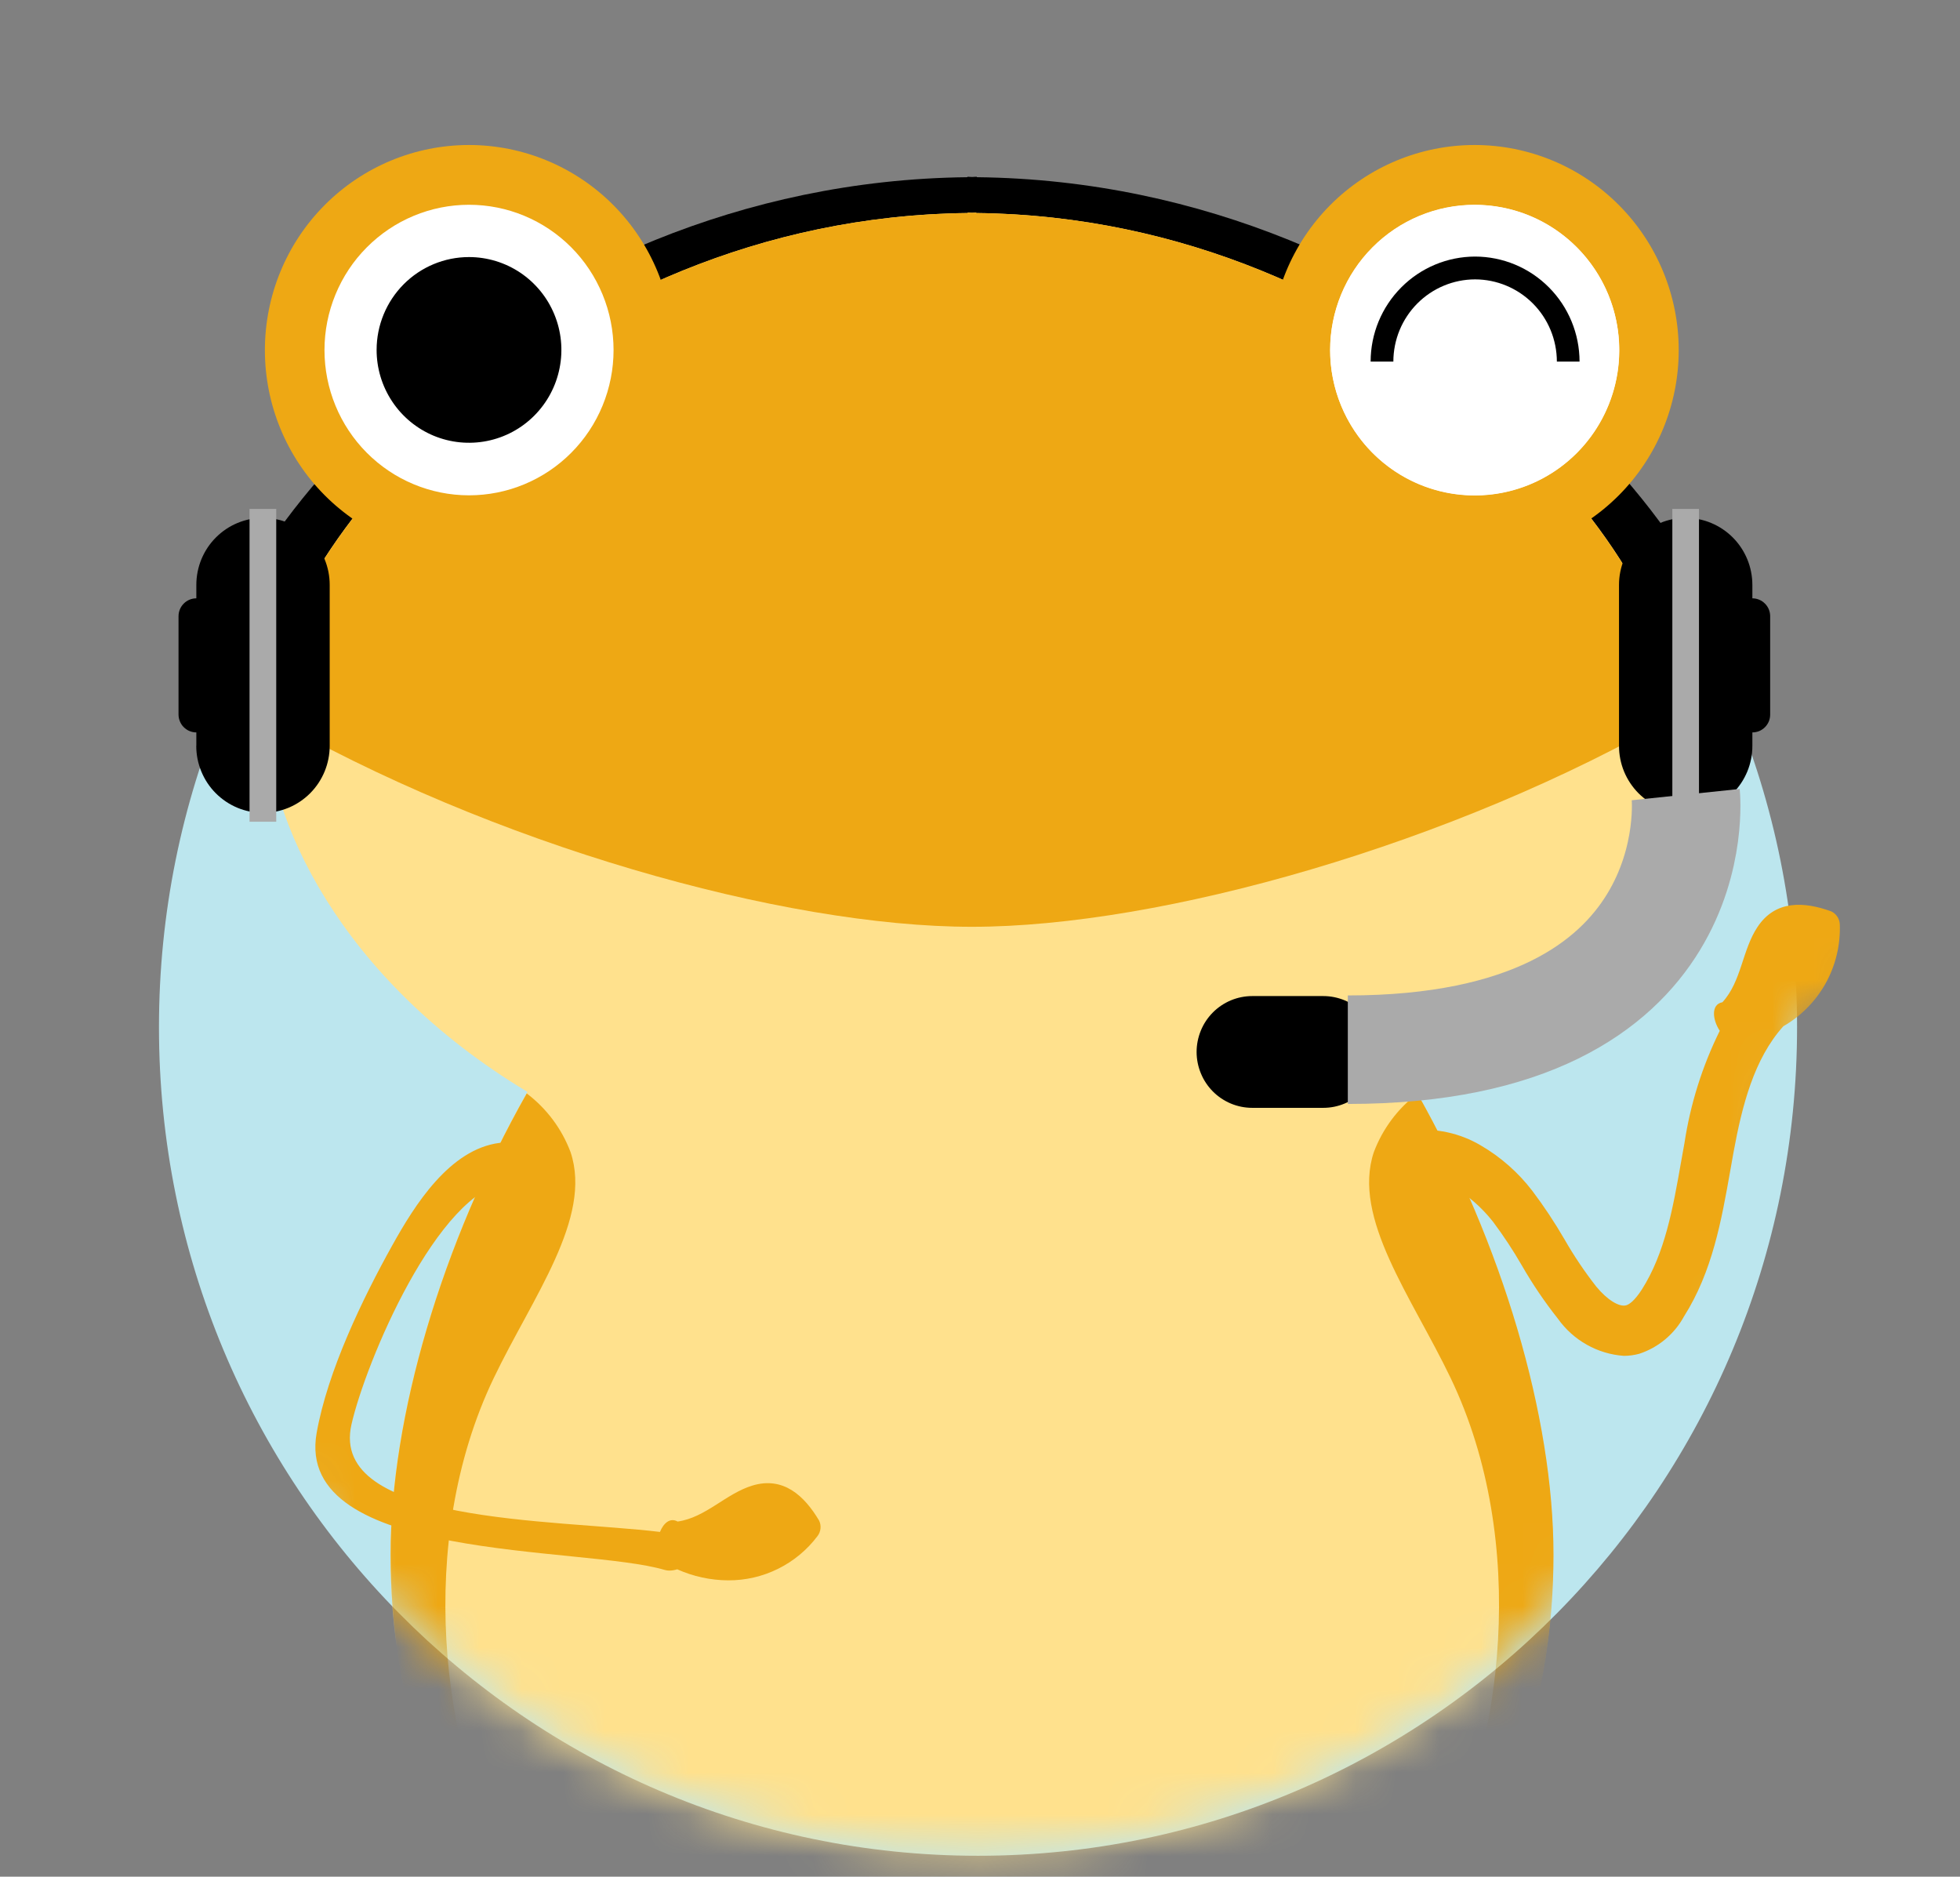 <svg width="47" height="45" viewBox="0 0 47 45" fill="none" xmlns="http://www.w3.org/2000/svg">
<rect x="0" y="0" width="47" height="45" fill="#808080" stroke="none"/>
<path d="M23.453 44.498C34.299 44.498 43.093 35.603 43.093 24.63C43.093 13.657 34.299 4.762 23.453 4.762C12.606 4.762 3.812 13.657 3.812 24.63C3.812 35.603 12.606 44.498 23.453 44.498Z" fill="#BCE6EE"/>
<mask id="mask0_3128_119140" style="mask-type:luminance" maskUnits="userSpaceOnUse" x="0" y="0" width="47" height="45">
<path d="M43.015 24.657C43.015 29.895 40.945 34.917 37.261 38.62C33.576 42.323 28.579 44.404 23.369 44.404C18.158 44.404 13.161 42.323 9.477 38.62C5.792 34.917 3.722 29.894 3.722 24.657L0.5 20.087V6.536L7.788 1.525L29.219 0.5L41.698 1.183L44.687 6.168L46.5 15.076L45.594 23.347L43.016 24.656" fill="white"/>
</mask>
<g mask="url(#mask0_3128_119140)">
<path d="M23.423 4.249V4.238C23.385 4.238 23.349 4.243 23.311 4.244C23.273 4.244 23.236 4.238 23.198 4.238V4.249C12.285 4.37 4.788 13.11 4.703 17.478C10.624 20.902 18.329 23.075 23.31 23.075C28.292 23.075 35.997 20.903 41.917 17.478C41.833 13.11 34.336 4.37 23.423 4.249Z" fill="black"/>
<path d="M40.231 17.206C40.231 13.258 33.387 5.218 23.41 5.108V5.098C23.376 5.098 23.341 5.103 23.307 5.103C23.272 5.103 23.238 5.098 23.203 5.098V5.108C13.226 5.218 6.383 13.258 6.383 17.206C6.383 19.59 8.121 23.459 12.647 26.181C10.601 29.79 9.363 33.957 9.363 37.276C9.363 44.741 14.243 50.794 23.305 50.794C32.367 50.794 37.247 44.741 37.247 37.276C37.247 33.958 36.01 29.791 33.963 26.181C38.492 23.459 40.231 19.59 40.231 17.206Z" fill="#FFE18D"/>
<path d="M23.411 5.108V5.098C23.376 5.098 23.342 5.103 23.307 5.103C23.273 5.103 23.238 5.098 23.204 5.098V5.108C13.283 5.218 6.468 13.163 6.391 17.134C11.772 20.247 18.776 22.223 23.306 22.223C27.836 22.223 34.84 20.247 40.222 17.134C40.147 13.163 33.331 5.218 23.411 5.108Z" fill="#EEA814"/>
<path d="M30.466 8.396C30.466 7.091 30.981 5.84 31.899 4.917C32.817 3.995 34.062 3.477 35.36 3.477C36.658 3.477 37.903 3.995 38.821 4.918C39.739 5.84 40.255 7.091 40.255 8.396C40.255 9.701 39.739 10.952 38.821 11.875C37.903 12.797 36.658 13.316 35.36 13.316C34.062 13.316 32.817 12.798 31.899 11.875C30.981 10.952 30.466 9.701 30.466 8.396ZM6.352 8.396C6.352 7.091 6.867 5.84 7.785 4.918C8.703 3.995 9.948 3.477 11.246 3.477C12.544 3.477 13.789 3.995 14.707 4.917C15.625 5.84 16.141 7.091 16.141 8.396C16.141 9.701 15.625 10.952 14.707 11.875C13.789 12.798 12.544 13.316 11.246 13.316C9.948 13.316 8.703 12.797 7.785 11.875C6.867 10.952 6.352 9.701 6.352 8.396Z" fill="#EEA814"/>
<path d="M31.895 8.394C31.895 7.47 32.26 6.584 32.91 5.931C33.56 5.277 34.442 4.91 35.361 4.91C35.816 4.91 36.267 5 36.688 5.175C37.108 5.35 37.49 5.607 37.812 5.93C38.134 6.254 38.389 6.638 38.564 7.061C38.738 7.483 38.827 7.936 38.827 8.394C38.827 8.851 38.738 9.304 38.563 9.727C38.389 10.15 38.134 10.534 37.812 10.857C37.49 11.181 37.108 11.437 36.688 11.612C36.267 11.787 35.816 11.877 35.361 11.877C34.442 11.877 33.561 11.51 32.911 10.857C32.261 10.204 31.895 9.318 31.895 8.394ZM7.781 8.394C7.781 7.936 7.871 7.483 8.045 7.061C8.219 6.638 8.474 6.254 8.796 5.931C9.118 5.607 9.5 5.35 9.921 5.175C10.341 5 10.792 4.91 11.247 4.91C11.702 4.91 12.153 5 12.573 5.175C12.994 5.35 13.376 5.607 13.698 5.93C14.02 6.254 14.275 6.638 14.449 7.061C14.623 7.483 14.713 7.936 14.713 8.394C14.713 8.851 14.623 9.304 14.449 9.727C14.275 10.15 14.02 10.534 13.698 10.857C13.376 11.181 12.994 11.437 12.573 11.612C12.153 11.787 11.702 11.877 11.247 11.877C10.328 11.877 9.446 11.51 8.796 10.857C8.146 10.204 7.781 9.318 7.781 8.394Z" fill="white"/>
<path d="M11.246 6.164C11.685 6.164 12.113 6.295 12.477 6.539C12.841 6.784 13.126 7.132 13.293 7.539C13.461 7.945 13.505 8.393 13.419 8.825C13.334 9.257 13.123 9.654 12.813 9.965C12.503 10.277 12.108 10.489 11.679 10.574C11.249 10.66 10.804 10.616 10.399 10.448C9.994 10.279 9.648 9.994 9.405 9.628C9.161 9.262 9.031 8.831 9.031 8.391C9.031 7.8 9.265 7.234 9.68 6.816C10.095 6.399 10.659 6.164 11.246 6.164Z" fill="black"/>
<path d="M35.364 4.914C36.05 4.914 36.72 5.118 37.29 5.501C37.859 5.884 38.304 6.428 38.566 7.064C38.828 7.701 38.897 8.401 38.763 9.077C38.63 9.753 38.299 10.373 37.815 10.861C37.33 11.348 36.712 11.68 36.04 11.814C35.368 11.948 34.671 11.879 34.038 11.616C33.405 11.352 32.863 10.906 32.483 10.333C32.102 9.76 31.898 9.086 31.898 8.397C31.898 7.474 32.264 6.588 32.913 5.934C33.563 5.281 34.445 4.914 35.364 4.914Z" fill="white"/>
<path d="M37.252 37.274C37.252 33.969 36.023 29.823 33.991 26.223C33.516 26.582 33.153 27.07 32.943 27.629C32.418 29.208 33.852 31.096 34.786 33.043C36.679 36.989 36.018 41.959 34.501 44.727C32.029 49.235 26.422 49.507 25.609 50.637C33.187 49.691 37.252 44.078 37.252 37.274Z" fill="#EEA814"/>
<path d="M12.126 44.727C10.608 41.959 9.947 36.989 11.84 33.043C12.774 31.095 14.209 29.208 13.683 27.629C13.473 27.068 13.107 26.579 12.631 26.219C10.595 29.819 9.367 33.968 9.367 37.274C9.367 44.081 13.435 49.696 21.018 50.638C20.207 49.507 14.598 49.236 12.126 44.727Z" fill="#EEA814"/>
<path d="M16.239 37.629C16.179 37.649 16.117 37.659 16.054 37.66C16.015 37.66 15.975 37.655 15.938 37.644C13.975 37.061 7.044 37.465 7.593 34.359C7.856 32.877 8.693 31.14 9.417 29.843C9.938 28.909 10.779 27.554 11.983 27.404C12.45 27.345 12.578 28.073 12.107 28.132L12.201 28.334C10.489 28.549 8.765 32.674 8.428 34.156C7.886 36.542 13.271 36.425 15.826 36.733C15.909 36.525 16.067 36.382 16.249 36.484C16.923 36.389 17.403 35.815 18.043 35.621C18.78 35.398 19.285 35.859 19.643 36.463C19.671 36.522 19.682 36.588 19.675 36.653C19.668 36.718 19.644 36.78 19.604 36.832C19.354 37.164 19.03 37.433 18.658 37.617C18.287 37.801 17.878 37.896 17.463 37.894C17.041 37.892 16.625 37.802 16.239 37.629Z" fill="#EEA814"/>
<path d="M37.877 8.67H37.333C37.332 8.147 37.126 7.647 36.758 7.277C36.39 6.908 35.892 6.7 35.372 6.699C34.852 6.7 34.354 6.908 33.987 7.277C33.619 7.647 33.413 8.147 33.412 8.67H32.867C32.868 8.002 33.132 7.363 33.602 6.891C34.071 6.419 34.708 6.153 35.372 6.152C36.036 6.153 36.673 6.418 37.142 6.89C37.612 7.362 37.876 8.002 37.877 8.67Z" fill="black"/>
<path d="M30.027 26.564C29.852 26.564 29.678 26.529 29.517 26.462C29.355 26.394 29.208 26.296 29.084 26.171C28.961 26.047 28.862 25.899 28.796 25.736C28.729 25.574 28.694 25.4 28.694 25.224C28.694 25.048 28.729 24.874 28.796 24.711C28.862 24.549 28.961 24.401 29.084 24.277C29.208 24.152 29.355 24.054 29.517 23.986C29.679 23.919 29.852 23.884 30.027 23.884H31.733C31.908 23.884 32.081 23.919 32.243 23.986C32.404 24.054 32.551 24.152 32.675 24.277C32.799 24.401 32.897 24.549 32.964 24.711C33.031 24.874 33.066 25.048 33.066 25.224C33.066 25.579 32.925 25.92 32.675 26.171C32.425 26.422 32.086 26.564 31.733 26.564H30.027ZM38.823 17.884V14.026C38.823 13.599 38.992 13.191 39.291 12.889C39.591 12.588 39.998 12.418 40.422 12.418C40.846 12.418 41.253 12.588 41.553 12.889C41.853 13.191 42.021 13.599 42.021 14.026V14.347C42.135 14.347 42.243 14.393 42.323 14.473C42.403 14.553 42.448 14.662 42.448 14.776V17.134C42.448 17.19 42.437 17.246 42.416 17.298C42.394 17.35 42.363 17.397 42.323 17.437C42.283 17.477 42.236 17.508 42.185 17.53C42.133 17.551 42.077 17.562 42.021 17.562V17.884C42.022 18.095 41.98 18.304 41.9 18.499C41.819 18.694 41.702 18.871 41.553 19.021C41.405 19.17 41.228 19.288 41.034 19.369C40.84 19.45 40.632 19.492 40.422 19.492C40.212 19.492 40.004 19.45 39.81 19.369C39.616 19.288 39.44 19.17 39.291 19.021C39.142 18.871 39.025 18.694 38.944 18.499C38.864 18.304 38.823 18.095 38.823 17.884ZM4.708 17.884V17.562C4.652 17.562 4.596 17.551 4.544 17.529C4.493 17.508 4.446 17.476 4.406 17.436C4.366 17.397 4.335 17.349 4.314 17.297C4.292 17.245 4.281 17.19 4.281 17.133V14.776C4.281 14.662 4.326 14.553 4.406 14.473C4.486 14.392 4.595 14.347 4.708 14.347V14.025C4.708 13.599 4.876 13.19 5.176 12.889C5.476 12.587 5.883 12.418 6.307 12.418C6.731 12.418 7.138 12.587 7.438 12.889C7.738 13.19 7.906 13.599 7.906 14.025V17.883C7.906 18.309 7.738 18.718 7.438 19.02C7.138 19.321 6.731 19.491 6.307 19.491C6.097 19.491 5.889 19.45 5.694 19.369C5.5 19.288 5.324 19.17 5.175 19.021C5.026 18.872 4.908 18.694 4.828 18.499C4.747 18.304 4.706 18.095 4.706 17.884H4.708Z" fill="black"/>
<path d="M5.984 12.203H6.624V19.704H5.984V12.203Z" fill="#AAAAAA"/>
<path d="M40.102 12.203H40.741V19.704H40.102V12.203Z" fill="#AAAAAA"/>
<path d="M40.423 19.053C40.423 19.053 41.063 25.17 32.32 25.17" stroke="#AAAAAA" stroke-width="2.602" stroke-miterlimit="10"/>
<path d="M37.36 31.623C37.039 31.218 36.749 30.789 36.491 30.34C36.282 29.978 36.052 29.629 35.801 29.294C35.594 29.031 34.853 28.182 33.991 28.301L33.828 27.109C34.414 27.04 35.006 27.166 35.513 27.468C35.988 27.745 36.405 28.113 36.741 28.55C37.022 28.922 37.28 29.311 37.514 29.714C37.742 30.112 37.998 30.493 38.281 30.854C38.539 31.166 38.825 31.345 38.994 31.299C39.068 31.278 39.194 31.194 39.373 30.917C39.925 30.045 40.114 28.984 40.312 27.859C40.339 27.713 40.365 27.562 40.392 27.413C40.534 26.476 40.819 25.566 41.239 24.717C41.063 24.45 41.025 24.082 41.303 24.032C41.764 23.529 41.774 22.78 42.147 22.223C42.576 21.58 43.257 21.615 43.914 21.854C43.973 21.882 44.023 21.926 44.059 21.981C44.095 22.036 44.115 22.1 44.118 22.166C44.135 22.658 44.018 23.146 43.78 23.576C43.541 24.006 43.19 24.363 42.765 24.607C42.061 25.385 41.773 26.517 41.569 27.632C41.543 27.778 41.516 27.927 41.491 28.071C41.28 29.262 41.063 30.492 40.382 31.565C40.151 31.99 39.767 32.31 39.31 32.461C39.189 32.494 39.064 32.511 38.939 32.511C38.627 32.489 38.324 32.398 38.051 32.244C37.778 32.091 37.542 31.878 37.36 31.623Z" fill="#EEA814"/>
</g>
</svg>
